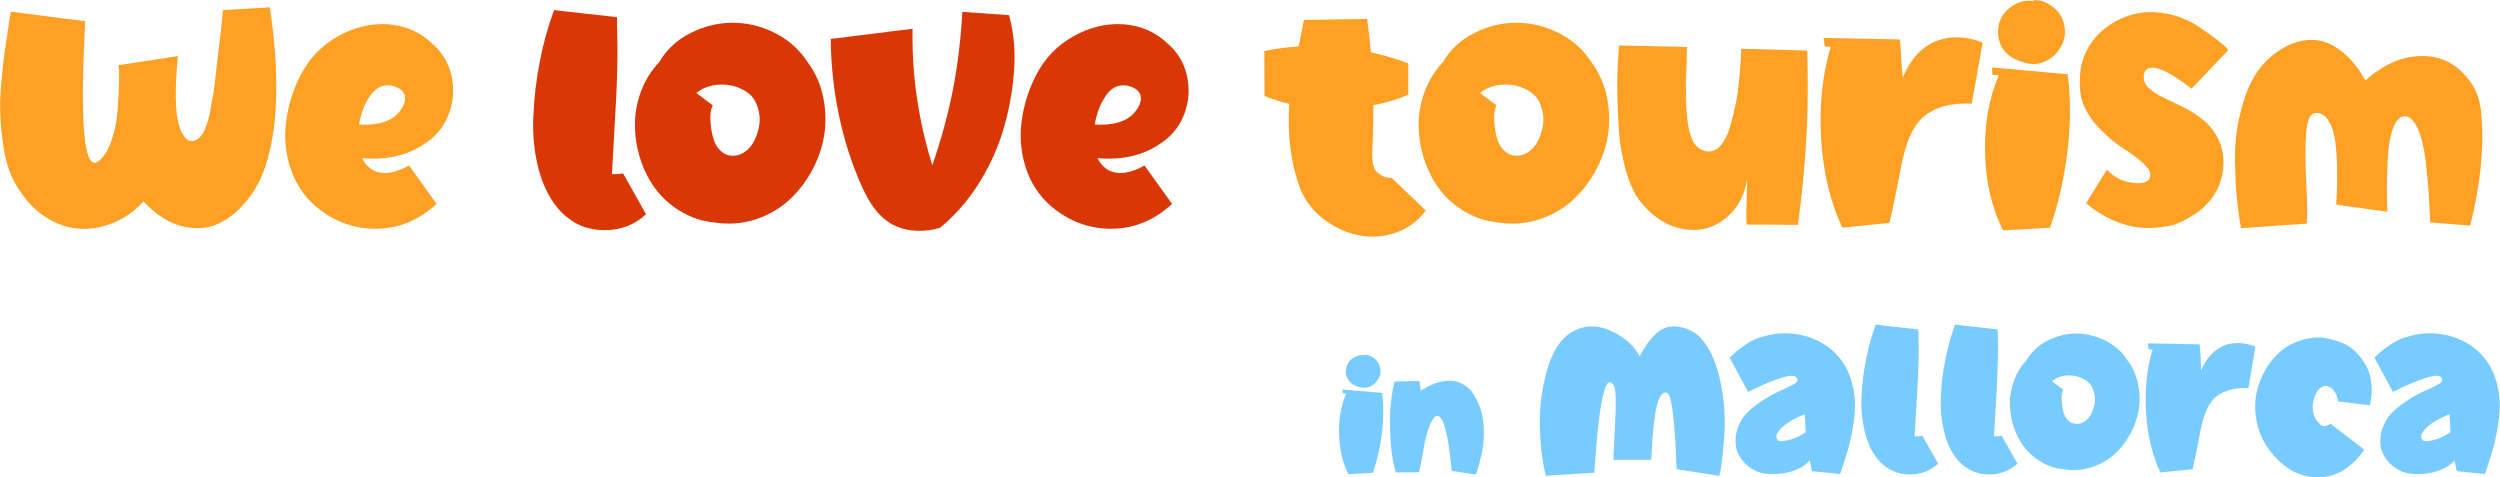<?xml version="1.0" encoding="utf-8"?>
<!-- Generator: Adobe Illustrator 25.1.0, SVG Export Plug-In . SVG Version: 6.00 Build 0)  -->
<svg version="1.1" id="Capa_1" xmlns="http://www.w3.org/2000/svg" xmlns:xlink="http://www.w3.org/1999/xlink" x="0px" y="0px"
	 viewBox="0 0 989.5 188.9" style="enable-background:new 0 0 989.5 188.9;" xml:space="preserve">
<style type="text/css">
	.st0{enable-background:new    ;}
	.st1{fill:#FEA023;}
	.st2{fill:#DA3707;}
	.st3{fill:#78CBFF;}
</style>
<g>
	<g class="st0">
		<path class="st1" d="M106.8,2.9c3.7,25,3.4,45-0.9,60c-1.7,6.2-4.2,11.5-7.8,16s-7.4,7.7-11.8,9.7s-9.2,2.2-14.4,0.9
			s-10.3-4.6-15.1-9.8c-4.5,5.1-10.1,8.4-16.9,10.1c-6.8,1.6-13.2,0.8-19.3-2.4c-3.8-2-7-4.6-9.7-7.8c-2.7-3.2-4.8-6.5-6.3-9.8
			C3.1,66.4,2,62.4,1.3,57.6c-0.7-4.8-1.1-8.9-1.2-12.4c-0.2-3.5,0-8,0.5-13.4c0.5-5.4,1-9.5,1.4-12.4c0.4-2.8,1-6.8,1.8-11.9
			c0.2-1.3,0.4-2.3,0.5-2.9C10,5.4,19.9,6.6,33.7,8.4c-1.9,36.7-0.8,55.3,3.5,56c0.5,0.1,1.1-0.1,1.8-0.6c2.1-1.6,3.8-4.3,5.1-8.1
			c1.3-3.8,2.1-7.6,2.4-11.4c0.3-3.8,0.5-7.6,0.6-11.2s0.1-6.1-0.2-7.3c10.4-1.6,18.2-2.8,23.5-3.6c-1.5,15.3-1,25.4,1.5,30.1
			c1.1,2.2,2.2,3.3,3.5,3.5c1.8,0.2,3.3-0.7,4.8-2.9c0.6-0.9,1.1-2.1,1.6-3.6c0.5-1.5,0.9-2.7,1.1-3.8c0.2-1.1,0.5-2.5,0.8-4.4
			c0.3-1.8,0.5-3,0.7-3.6c0.2-0.9,0.6-4.2,1.2-9.8c0.7-5.6,1.3-10.9,1.9-16.1C88,6.6,88.3,4,88.2,4L106.8,2.9z"/>
		<path class="st1" d="M147.7,67.4c3.8,1.9,8.5,1.3,14.2-1.9l10.9,15.2c-6.6,6.1-14.1,9.4-22.4,9.8s-16.2-1.9-23.4-7.2
			c-5.4-4-9.3-9.2-11.6-15.5c-2.3-6.3-3-12.8-2.2-19.3c0.8-6.5,2.7-12.8,5.8-18.8c3.4-6.6,8.3-11.7,14.7-15.3s13-5.2,19.8-4.8
			c6.8,0.5,12.7,3,17.5,7.6c3.8,3.2,6.4,7.4,7.6,12.4s1,9.9-0.7,14.8c-1.7,4.9-4.6,8.8-8.7,11.7c-7,5.2-15.6,7.4-25.9,6.5
			C144.4,64.8,145.9,66.4,147.7,67.4z M145.9,38.8c-1.8,2.8-3.1,6.3-3.8,10.5c7.7,0.4,13-1.3,16-5.1c2-2.6,2.7-4.8,2-6.8
			c-0.5-1.3-1.6-2.3-3.4-3c-1.8-0.7-3.5-0.8-5.2-0.4C149.5,34.5,147.6,36.1,145.9,38.8z"/>
	</g>
	<g class="st0">
		<path class="st2" d="M246.6,68.6l9.1,16.2c-4.5,4.2-10,6.3-16.5,6.3c-6.5,0-12.2-2.3-17-7.1c-4.1-4.2-7-9.8-8.9-16.6
			c-1.8-6.8-2.6-14-2.2-21.4c0.3-7.5,1.2-14.8,2.6-21.9c1.4-7.2,3.3-13.9,5.6-20.1l24.9,2.8c0.1,5.2,0.1,9.2,0.2,12
			c0,2.8,0,7-0.2,12.4c-0.2,5.5-0.4,9.7-0.6,12.6c-0.2,3-0.4,7.1-0.7,12.6c-0.3,5.4-0.5,9.6-0.7,12.5C243.5,69,245,68.9,246.6,68.6z
			"/>
		<path class="st2" d="M319.6,24.5c3.2,4.3,5.3,9.1,6.3,14.4c1,5.2,1.1,10.4,0.2,15.3c-0.9,5-2.7,9.7-5.2,14.2
			c-2.6,4.5-5.8,8.4-9.5,11.6c-3.8,3.2-8.2,5.6-13.2,7.1c-5.1,1.5-10.3,1.8-15.8,0.9c-4.8-0.5-9.1-2-13.1-4.4
			c-4-2.4-7.3-5.4-9.9-8.9c-2.6-3.5-4.6-7.5-6-11.9c-1.4-4.5-2.1-8.9-2.1-13.4c0-4.5,0.8-8.9,2.4-13.2s4-8.2,7.2-11.6
			c3-5.1,7.2-9,12.6-11.6c5.4-2.7,10.9-4,16.5-4s11.2,1.3,16.6,4C312,15.7,316.3,19.5,319.6,24.5z M291.6,61.5
			c3.4-0.8,6-3.2,7.6-7.3c1.7-4.1,1.9-7.9,0.8-11.3c-0.8-3.2-2.6-5.6-5.6-7.2c-3-1.7-6.2-2.4-9.8-2.2c-3.5,0.2-6.5,1.3-9,3.3
			l6.5,4.9c-0.8,1.7-1.1,3.7-0.9,6.1c0.1,2.4,0.5,4.7,1.1,6.9c0.6,2.2,1.7,4,3.4,5.4C287.2,61.4,289.2,61.9,291.6,61.5z"/>
		<path class="st2" d="M399.4,6c1.9,7.1,2.6,14.6,1.9,22.7c-0.6,8-2.1,15.8-4.4,23.3c-2.3,7.5-5.6,14.6-10,21.4s-9.4,12.3-14.9,16.8
			c-6.4,1.8-12.2,1.5-17.2-0.6c-3.2-1.3-6.2-3.8-8.8-7.2s-5.3-9-8.1-16.4c-5.8-15.8-8.9-32.6-9.1-50.6c3.6-0.4,9-1.1,16.2-2
			c7.2-0.9,12.6-1.6,16.2-2c-0.2,10.7,0.6,21.2,2.4,31.6c1.3,7.6,3.1,15,5.4,22.4c3.4-9.7,6.1-19.5,8.1-29.6
			c2-10.2,3.2-20.6,3.8-31.1L399.4,6z"/>
		<path class="st2" d="M438.8,67.4c3.8,1.9,8.5,1.3,14.2-1.9l10.9,15.2c-6.6,6.1-14.1,9.4-22.4,9.8s-16.2-1.9-23.4-7.2
			c-5.4-4-9.3-9.2-11.6-15.5c-2.3-6.3-3-12.8-2.2-19.3c0.8-6.5,2.7-12.8,5.8-18.8c3.4-6.6,8.3-11.7,14.7-15.3s13-5.2,19.8-4.8
			c6.8,0.5,12.7,3,17.5,7.6c3.8,3.2,6.4,7.4,7.6,12.4s1,9.9-0.7,14.8c-1.7,4.9-4.6,8.8-8.7,11.7c-7,5.2-15.6,7.4-25.9,6.5
			C435.5,64.8,437,66.4,438.8,67.4z M437.1,38.8c-1.8,2.8-3.1,6.3-3.8,10.5c7.7,0.4,13-1.3,16-5.1c2-2.6,2.7-4.8,2-6.8
			c-0.5-1.3-1.6-2.3-3.4-3c-1.8-0.7-3.5-0.8-5.2-0.4C440.6,34.5,438.7,36.1,437.1,38.8z"/>
	</g>
	<g class="st0">
		<path class="st1" d="M550.8,70.4l13.5,12.9c-3.2,4.3-7.2,7.3-12.2,8.9c-5,1.6-9.9,1.9-14.8,0.8c-4.9-1-9.4-3.2-13.7-6.5
			c-4.2-3.3-7.3-7.4-9.1-12.2c-3.6-9.7-5-20.8-4.2-33.2c-3.5-0.8-6.8-1.9-9.8-3.1l-0.1-17.8c4.2-0.9,8.8-1.5,13.6-1.8
			c0.2-0.7,0.9-4.2,2.1-10.5l25-0.4c0.6,4.2,1.1,8.7,1.5,13.2c5.3,1.2,10.2,2.6,14.8,4.4v12.4c-4.2,1.8-8.8,3.2-13.8,4.1
			c0,3.7-0.1,7.1-0.2,10.2c0,1,0,2.4-0.1,4.2c-0.1,1.8-0.1,3.3-0.2,4.4c0,1.1,0,2.3,0.2,3.8c0.2,1.4,0.6,2.5,1.1,3.2s1.3,1.4,2.3,2
			C547.8,70.1,549.1,70.4,550.8,70.4z"/>
		<path class="st1" d="M629.8,24.5c3.2,4.3,5.3,9.1,6.3,14.4c1,5.2,1.1,10.4,0.2,15.3c-0.9,5-2.7,9.7-5.2,14.2
			c-2.6,4.5-5.8,8.4-9.5,11.6c-3.8,3.2-8.2,5.6-13.2,7.1c-5.1,1.5-10.3,1.8-15.8,0.9c-4.8-0.5-9.1-2-13.1-4.4
			c-4-2.4-7.3-5.4-9.9-8.9c-2.6-3.5-4.6-7.5-6-11.9c-1.4-4.5-2.1-8.9-2.1-13.4c0-4.5,0.8-8.9,2.4-13.2s4-8.2,7.2-11.6
			c3-5.1,7.2-9,12.6-11.6c5.4-2.7,10.9-4,16.5-4s11.2,1.3,16.6,4C622.2,15.7,626.6,19.5,629.8,24.5z M601.8,61.5
			c3.4-0.8,6-3.2,7.6-7.3c1.7-4.1,1.9-7.9,0.8-11.3c-0.8-3.2-2.6-5.6-5.6-7.2c-3-1.7-6.2-2.4-9.8-2.2c-3.5,0.2-6.5,1.3-9,3.3
			l6.5,4.9c-0.8,1.7-1.1,3.7-0.9,6.1c0.1,2.4,0.5,4.7,1.1,6.9c0.6,2.2,1.7,4,3.4,5.4C597.5,61.4,599.5,61.9,601.8,61.5z"/>
		<path class="st1" d="M715.3,20c0.3,9.8,0.3,19.8-0.1,30c-0.6,13.1-1.8,26.1-3.6,39c-9-0.1-15.8-0.1-20.2-0.1
			c-0.2-0.8-0.2-2.4-0.2-4.6c0-2.2,0.1-4.8,0.2-7.8s0.1-4.8,0.1-5.5c-0.8,4.8-2.5,8.8-5.1,12c-5.1,5.9-11.1,8.6-18.2,7.9
			c-7-0.6-13.2-4.2-18.6-10.7c-2.5-3-4.5-7.1-6-12.4s-2.5-10.9-2.9-17.1c-0.4-6.1-0.6-11.8-0.6-17c0-5.2,0.3-10.4,0.7-15.7l26.9,0.6
			c-0.1,1.8-0.1,3.7-0.1,5.5c-0.2,4.3-0.4,8.5-0.3,12.4c0,4,0.2,7.5,0.5,10.5c0.3,3,0.9,5.6,1.8,7.8c0.9,2.2,2.2,3.7,3.9,4.5
			c1.2,0.6,2.5,0.8,3.8,0.6c1.7-0.3,3.2-1.4,4.5-3.3c1.3-1.9,2.4-4.3,3.2-7.2c0.8-3,1.5-5.9,2.1-8.8c0.6-2.9,1-6.1,1.3-9.4
			c0.3-3.4,0.5-5.9,0.6-7.4c0.1-1.6,0.2-3.1,0.2-4.5L715.3,20z"/>
		<path class="st1" d="M753.1,30.8c1.5-3.8,3.5-7,6-9.6c2.5-2.5,5.2-4.3,8-5.2c2.8-1,5.8-1.4,8.8-1.2c3,0.2,5.9,0.9,8.8,2.1
			L780.4,41c-3.8-0.1-7,0.1-9.6,0.7c-2.7,0.5-5.2,1.6-7.6,3.1c-2.4,1.5-4.4,3.8-6.1,6.8s-3,6.9-4.1,11.6c-0.5,2.5-1.3,6.5-2.4,12.1
			c-1.1,5.5-2,9.9-2.8,12.9l-18.6,1.9c-4.8-10.2-7.6-22-8.4-35.1c-0.8-13.2,0.5-25.3,3.8-36.5l-2.4-0.1c-0.2-1.2-0.3-2.4-0.4-3.4
			l30.1,0.6c0.2,0.8,0.4,3.3,0.6,7.7C752.8,27.7,753,30.2,753.1,30.8z"/>
		<path class="st1" d="M818.4,29.4c1.2,9.5,1.2,19.6-0.1,30.4c-1.3,10.8-3.6,20.9-6.9,30.3l-18.6,1.1c-4.4-8.8-6.8-18.9-7.1-30.4
			c-0.3-11.5,1.5-21.8,5.4-31l-2.5-0.2c-0.1-1-0.1-2-0.1-2.9L818.4,29.4z M815.3,19.1c-1.4,2.3-3.3,4-5.6,5.1
			c-2.3,1.1-4.7,1.4-7.1,0.9c-2.4-0.5-4.6-1.3-6.6-2.6s-3.5-3.1-4.4-5.4c-0.9-2.4-1-4.9-0.4-7.7c0.8-2.9,2.5-5.3,5.4-7.1
			c2.8-1.8,5.6-2.4,8.4-1.8L804.9,0c2.3,0,4.5,0.6,6.4,1.9c2,1.2,3.5,2.8,4.5,4.6c1,1.8,1.5,3.9,1.5,6.2
			C817.3,15.1,816.6,17.2,815.3,19.1z"/>
		<path class="st1" d="M867.4,35.1c-9.2-7.2-15.2-9.7-17.8-7.6c-0.8,0.7-1.2,1.7-1.1,3.1c0,1.7,0.8,3.2,2.4,4.6
			c1.6,1.4,3.6,2.6,6.1,3.8c2.5,1.2,5.1,2.4,7.7,3.7c2.6,1.3,5.2,3,7.8,5.2c2.5,2.2,4.4,4.7,5.7,7.6c2.1,4.7,2.4,9.7,1,15.1
			c-0.8,3.1-2.2,5.9-4.2,8.4c-2,2.5-4.2,4.5-6.5,5.9c-2.3,1.4-4.2,2.5-5.7,3.1c-1.5,0.7-2.6,1.1-3.3,1.2c-3.7,0.8-7.3,1.2-11,1
			c-3.7-0.2-7.5-1.1-11.6-2.8c-4-1.7-7.8-4-11.2-7l8.2-13.2c2.8,2.8,5.8,4.5,9.2,5c3.9,0.7,6.4,0.2,7.5-1.2c0.3-0.6,0.5-1.3,0.5-2.2
			c-0.1-1.2-1.2-2.8-3.4-4.7c-2.2-1.9-4.7-3.7-7.5-5.5c-2.8-1.8-5.7-4.2-8.6-7.1c-3-3-5.1-6-6.6-9.2c-1.2-2.8-1.9-6-1.8-9.5
			c0-3.5,0.3-6,0.7-7.4c0.4-1.5,0.8-2.6,1.1-3.4c1.3-3.2,3.3-6.2,5.9-8.8c3-2.9,6.5-5.1,10.5-6.6c4-1.5,8.1-2,12.2-1.7
			c4.8,0.3,9.5,1.7,14.1,4.1c1.2,0.6,4,2.5,8.3,5.6c4.3,3.2,6.2,5,5.8,5.4L867.4,35.1z"/>
		<path class="st1" d="M981.9,43.2c1.5,13.5,0.1,28.9-4.2,46.1L961.9,88c-0.2-3.8-0.4-7.6-0.6-11.2s-0.7-7.9-1.2-12.9
			c-0.6-5-1.5-9.1-2.9-12.4c-1.3-3.2-2.9-5-4.6-5.4c-0.5-0.1-1-0.1-1.5,0c-1.7,0.4-3,2.1-4.1,5.1c-1,3-1.7,6.7-1.9,11.3
			c-0.2,4.6-0.4,8.4-0.4,11.6s0.1,6.4,0.2,9.7c-2.2-0.3-5.6-0.8-10.1-1.4c-4.5-0.6-7.8-1-10.1-1.4c0-0.2,0.1-1.8,0.2-4.6
			c0.1-2.8,0.2-5.9,0.1-9.3c0-3.4-0.2-6.9-0.6-10.3c-0.4-3.5-1.2-6.4-2.6-8.7c-1.3-2.3-3-3.5-5.1-3.4c-2.2,0-3.5,2.5-3.9,7.6
			c-0.4,5.1-0.4,11.7,0,19.8c0.4,8.1,0.5,13.5,0.2,16.4l-26,1.8c-0.8-4.2-1.3-8.4-1.7-12.5c-0.4-4.1-0.6-8.7-0.7-13.8
			c-0.1-5.1,0.3-9.9,1.1-14.4c0.8-4.5,2-8.9,3.6-13.2c1.6-4.3,3.9-8.1,6.9-11.4c3-3.3,6.7-5.9,10.9-7.7c6-2.3,11.5-2,16.6,0.9
			c5.1,3,9.2,7.5,12.5,13.7c1.7-1.6,3.5-3,5.4-4.2c4.2-2.8,8.5-4.6,13-5.2c4.5-0.7,8.6-0.3,12.3,1.1c3.7,1.4,6.9,3.8,9.6,7.2
			C979.5,34.1,981.2,38.3,981.9,43.2z"/>
	</g>
	<g class="st0">
		<path class="st3" d="M547,155.5c0.7,4.9,0.6,10.2,0,15.8c-0.7,5.6-1.9,10.9-3.6,15.8l-9.7,0.6c-2.3-4.5-3.5-9.8-3.7-15.8
			c-0.2-6,0.8-11.4,2.8-16.1l-1.3-0.1c0-0.5-0.1-1-0.1-1.5L547,155.5z M545.4,150.2c-0.7,1.2-1.7,2.1-2.9,2.7
			c-1.2,0.6-2.4,0.7-3.7,0.5c-1.2-0.2-2.4-0.7-3.4-1.3c-1-0.7-1.8-1.6-2.3-2.8c-0.5-1.2-0.5-2.6-0.2-4c0.4-1.5,1.3-2.8,2.8-3.7
			s2.9-1.3,4.4-0.9l-0.1-0.3c1.2,0,2.3,0.3,3.3,1c1,0.6,1.8,1.5,2.3,2.4c0.5,1,0.8,2,0.8,3.2C546.4,148.1,546.1,149.2,545.4,150.2z"
			/>
		<path class="st3" d="M585.7,161.1c1,2.5,1.5,5.5,1.6,8.8c0.1,3.4-0.2,6.5-0.8,9.4c-0.6,2.9-1.4,5.7-2.3,8.5l-9.6-1.4
			c-1.4-15-3.4-22.2-5.9-21.8c-1.6,0.3-3.2,3.7-4.7,10.1c0,0.3-0.1,0.7-0.2,1c-0.1,0.8-0.4,2.5-0.9,5.2c-0.5,2.7-0.9,4.7-1.3,6
			l-9.1,0.1c-1.3-4.2-2-9-2.2-14.2c-0.2-5.2-0.2-9.6,0.2-13.2c0.4-3.6,0.9-6.5,1.5-8.6l9.8-0.2c0.2,1.2,0.4,2.4,0.5,3.8
			c1.8-1.1,3.5-2,5.2-2.7c1.7-0.7,3.4-1,5.2-1.2c1.8-0.1,3.4,0.1,5,0.7c1.5,0.6,3,1.7,4.5,3.2C583.5,156.4,584.7,158.5,585.7,161.1z
			"/>
	</g>
	<g class="st0">
		<path class="st3" d="M680.5,149.1c2,8.2,2.6,16.9,1.8,26.1c-0.8,8.8-1.5,13.2-2,13.1l-16.7-2.6c-0.7-19.9-2-30-3.9-30.3
			c-1.1-0.2-2,0.4-2.8,2c-0.8,1.5-1.3,3.5-1.7,6c-0.4,2.5-0.7,5-0.9,7.4c-0.2,2.4-0.4,4.8-0.5,7.1c-0.1,2.3-0.2,3.7-0.3,4.1h-14.9
			c0.1-2.7,0.2-5.9,0.4-9.6c0.2-3.7,0.3-6.4,0.4-8.2c0.1-1.8,0.1-3.6,0.1-5.7c0-2-0.1-3.5-0.3-4.5c-0.2-1-0.5-1.7-0.9-2.1
			c-1.4-1.5-2.6-0.3-3.6,3.7c-1.4,4.9-2.6,15.4-3.7,31.5c-2.2,0.1-5.4,0.3-9.6,0.6c-4.3,0.3-7.5,0.5-9.6,0.6c-1-4.3-1.7-8.7-2-13.1
			c-0.8-9.3-0.2-18,1.8-26.1c1.9-7.8,4.8-13.3,8.8-16.5c1.9-1.5,4.1-2.5,6.5-3.1c4-0.8,8.2,0,12.6,2.4c4.4,2.4,7.5,5.4,9.5,9.1
			c1.1-2,2.1-3.7,3-5c0.9-1.3,2.1-2.6,3.4-3.9c1.3-1.3,2.8-2.1,4.5-2.6c1.6-0.4,3.5-0.4,5.4,0c2.4,0.5,4.6,1.5,6.6,3.1
			C675.7,135.9,678.6,141.4,680.5,149.1z"/>
		<path class="st3" d="M729.3,143.3c1.7,2.4,2.9,5.2,3.7,8.2c0.8,3,1.2,6,1.2,8.8s-0.3,5.9-0.9,9.3c-0.6,3.4-1.3,6.5-2.1,9.1
			c-0.8,2.7-1.7,5.6-2.9,8.9l-11-1.1c-0.1,0.1-0.2-0.3-0.3-1c-0.2-0.7-0.3-1.5-0.5-2.2c-0.1-0.7-0.2-1.1-0.3-1
			c-1,1.2-2.4,2.3-4.3,3.2c-1.9,0.9-4.1,1.6-6.5,1.9c-2.4,0.3-4.8,0.3-7.1,0c-2.4-0.4-4.6-1.4-6.6-3.1c-2.1-1.7-3.6-3.9-4.5-6.8
			c-0.5-2.9-0.3-5.7,0.7-8.3c1-2.6,2.3-4.7,4.2-6.4c1.8-1.7,3.8-3.2,6-4.6c2.2-1.4,4.2-2.5,6.2-3.4c2-0.9,3.6-1.6,5-2.4
			c1.4-0.7,2.1-1.3,2.1-1.7c0-0.6-0.1-1-0.3-1.3c-1.4-1.8-7.8,0.1-19.2,5.7c-3.2-6-5.7-10.5-7.3-13.5c0.7-0.7,1.5-1.5,2.4-2.3
			c0.9-0.8,2.3-1.8,4.2-3.1c1.9-1.3,4.2-2.4,7-3.1c2.7-0.8,5.6-1.2,8.5-1.2c5,0.1,9.5,1.2,13.6,3.4S727.2,140.3,729.3,143.3z
			 M706.2,174.5c2.6-0.3,5.4-1.4,8.5-3.4c-0.1-2.7-0.2-5.1-0.4-7.1c-1,0.3-1.8,0.7-2.6,1.1c-3.9,1.8-6.6,3.8-8.1,6.1
			c-0.3,0.5-0.5,1-0.5,1.7c0,0.7,0.3,1.1,0.8,1.5C704.4,174.6,705.1,174.7,706.2,174.5z"/>
		<path class="st3" d="M760.9,172.5l6.2,11c-3.1,2.8-6.8,4.3-11.2,4.3c-4.4,0-8.3-1.6-11.6-4.8c-2.8-2.9-4.8-6.7-6-11.3
			c-1.2-4.6-1.8-9.5-1.5-14.6c0.2-5.1,0.8-10,1.8-14.9c1-4.9,2.2-9.4,3.8-13.7l16.9,1.9c0.1,3.5,0.1,6.2,0.1,8.2
			c0,1.9,0,4.7-0.2,8.5c-0.1,3.7-0.3,6.6-0.4,8.6c-0.1,2-0.3,4.9-0.5,8.5c-0.2,3.7-0.4,6.5-0.5,8.5
			C758.8,172.7,759.8,172.7,760.9,172.5z"/>
		<path class="st3" d="M792.3,172.5l6.2,11c-3.1,2.8-6.8,4.3-11.2,4.3c-4.4,0-8.3-1.6-11.6-4.8c-2.8-2.9-4.8-6.7-6-11.3
			c-1.2-4.6-1.8-9.5-1.5-14.6c0.2-5.1,0.8-10,1.8-14.9c1-4.9,2.2-9.4,3.8-13.7l16.9,1.9c0.1,3.5,0.1,6.2,0.1,8.2
			c0,1.9,0,4.7-0.2,8.5c-0.1,3.7-0.3,6.6-0.4,8.6c-0.1,2-0.3,4.9-0.5,8.5c-0.2,3.7-0.4,6.5-0.5,8.5
			C790.3,172.7,791.3,172.7,792.3,172.5z"/>
		<path class="st3" d="M842,142.5c2.2,2.9,3.6,6.2,4.3,9.8c0.7,3.6,0.8,7,0.1,10.4c-0.6,3.4-1.8,6.6-3.6,9.7
			c-1.8,3.1-3.9,5.7-6.5,7.9c-2.6,2.2-5.6,3.8-9,4.8c-3.5,1-7,1.2-10.7,0.6c-3.2-0.3-6.2-1.3-8.9-3c-2.7-1.6-5-3.7-6.7-6
			c-1.8-2.4-3.1-5.1-4.1-8.1c-1-3-1.4-6.1-1.4-9.1c0-3,0.6-6,1.7-9c1.1-3,2.7-5.6,4.9-7.9c2-3.5,4.9-6.1,8.5-7.9
			c3.7-1.8,7.4-2.7,11.2-2.7c3.8,0,7.6,0.9,11.3,2.7C836.8,136.5,839.8,139.1,842,142.5z M823,167.7c2.3-0.5,4.1-2.2,5.2-5
			c1.1-2.8,1.3-5.4,0.5-7.7c-0.5-2.2-1.8-3.8-3.8-4.9s-4.2-1.6-6.6-1.5c-2.4,0.1-4.4,0.9-6.1,2.3l4.4,3.3c-0.5,1.1-0.7,2.5-0.6,4.2
			c0.1,1.6,0.3,3.2,0.7,4.7c0.4,1.5,1.2,2.7,2.3,3.7C820,167.6,821.4,167.9,823,167.7z"/>
		<path class="st3" d="M871.2,146.7c1-2.6,2.4-4.8,4.1-6.5c1.7-1.7,3.5-2.9,5.4-3.6c1.9-0.7,3.9-0.9,6-0.8c2,0.1,4,0.6,6,1.4
			l-2.8,16.4c-2.6-0.1-4.7,0.1-6.5,0.5c-1.8,0.4-3.5,1.1-5.2,2.1c-1.6,1-3,2.6-4.1,4.6c-1.1,2-2,4.7-2.8,7.9
			c-0.3,1.7-0.9,4.4-1.6,8.2c-0.7,3.8-1.4,6.7-1.9,8.8l-12.7,1.3c-3.3-7-5.2-14.9-5.7-23.9c-0.5-9,0.3-17.2,2.6-24.8l-1.6-0.1
			c-0.1-0.8-0.2-1.6-0.3-2.3l20.5,0.4c0.1,0.5,0.2,2.3,0.4,5.2C871.1,144.7,871.2,146.4,871.2,146.7z"/>
		<path class="st3" d="M925.5,158.9c-0.5-2.4-1.3-4.1-2.6-5.2c-1.3-1.1-2.6-1.2-4-0.5c-1.4,0.8-2.4,2.4-3.1,4.8
			c-0.5,1.6-0.6,3.4-0.2,5.3c0.4,1.9,1.2,3.3,2.5,4.4c0.4,0.5,0.8,0.8,1.4,0.9s1,0,1.4-0.1c0.4-0.2,0.9-0.4,1.5-0.8l13.4,10.3
			c-5.4,7.7-11.9,11.3-19.5,10.9c-6.1-0.3-11.4-3.1-16.2-8.4c-4.9-5.5-7.4-11.9-7.5-19.1c-0.1-4.6,1-9.1,3.2-13.4
			c1.3-2.7,2.9-5,4.8-7c1.9-2,3.9-3.6,6-4.6c2.1-1.1,4.4-1.9,6.8-2.4c2.4-0.5,4.7-0.6,6.9-0.2c2.2,0.4,4.4,1,6.5,1.8
			c2.1,0.8,4,2.1,5.6,3.7s3,3.4,4.1,5.4c1.1,2,1.8,4.4,2.1,7.1c0.3,2.7,0.1,5.6-0.6,8.6L925.5,158.9z"/>
		<path class="st3" d="M984.5,143.3c1.7,2.4,2.9,5.2,3.7,8.2c0.8,3,1.2,6,1.2,8.8s-0.3,5.9-0.9,9.3c-0.6,3.4-1.3,6.5-2.1,9.1
			c-0.8,2.7-1.7,5.6-2.9,8.9l-11-1.1c-0.1,0.1-0.2-0.3-0.3-1c-0.2-0.7-0.3-1.5-0.5-2.2c-0.1-0.7-0.2-1.1-0.3-1
			c-1,1.2-2.4,2.3-4.3,3.2c-1.9,0.9-4.1,1.6-6.5,1.9c-2.4,0.3-4.8,0.3-7.1,0c-2.4-0.4-4.6-1.4-6.6-3.1c-2.1-1.7-3.6-3.9-4.5-6.8
			c-0.5-2.9-0.3-5.7,0.7-8.3c1-2.6,2.3-4.7,4.2-6.4c1.8-1.7,3.8-3.2,6-4.6c2.2-1.4,4.2-2.5,6.2-3.4c2-0.9,3.6-1.6,5-2.4
			c1.4-0.7,2.1-1.3,2.1-1.7c0-0.6-0.1-1-0.3-1.3c-1.4-1.8-7.8,0.1-19.2,5.7c-3.2-6-5.7-10.5-7.3-13.5c0.7-0.7,1.5-1.5,2.4-2.3
			c0.9-0.8,2.3-1.8,4.2-3.1c1.9-1.3,4.2-2.4,7-3.1c2.7-0.8,5.6-1.2,8.5-1.2c5,0.1,9.5,1.2,13.6,3.4S982.5,140.3,984.5,143.3z
			 M961.4,174.5c2.6-0.3,5.4-1.4,8.5-3.4c-0.1-2.7-0.2-5.1-0.4-7.1c-1,0.3-1.8,0.7-2.6,1.1c-3.9,1.8-6.6,3.8-8.1,6.1
			c-0.3,0.5-0.5,1-0.5,1.7c0,0.7,0.3,1.1,0.8,1.5C959.6,174.6,960.4,174.7,961.4,174.5z"/>
	</g>
</g>
</svg>
